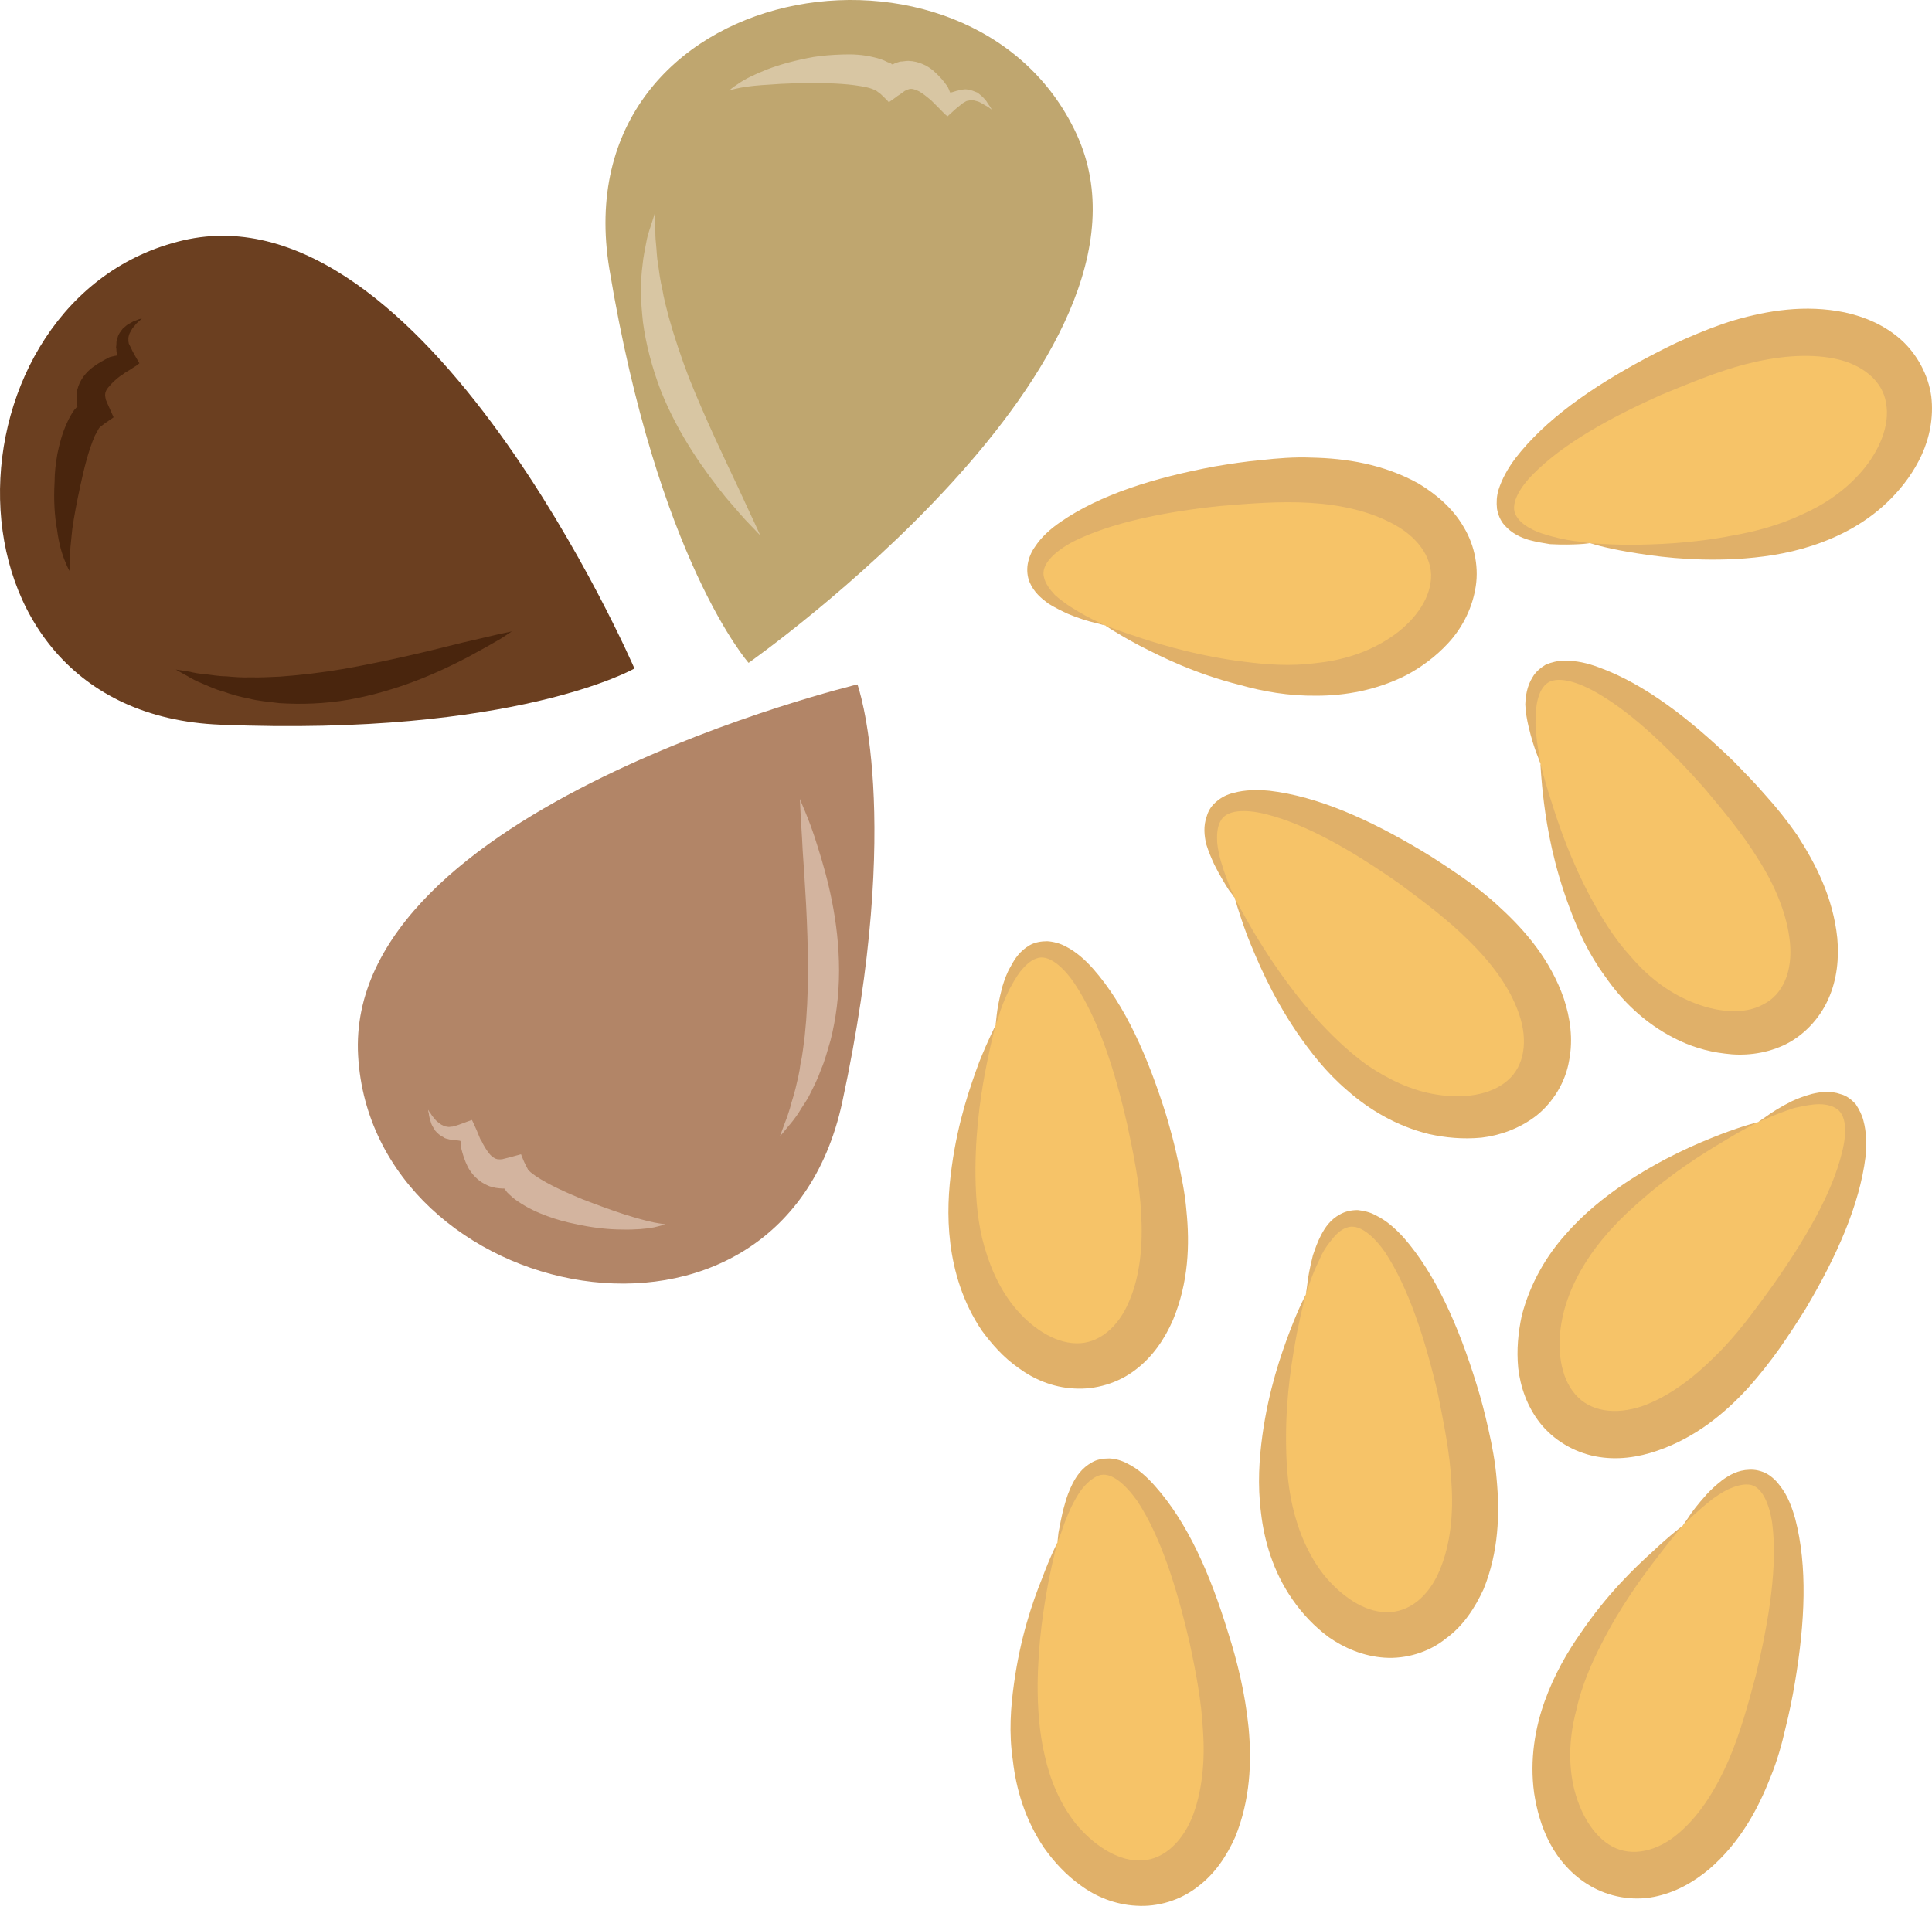 <?xml version="1.0" encoding="UTF-8" standalone="no"?>
<svg
   xmlns:dc="http://purl.org/dc/elements/1.1/"
   xmlns:cc="http://creativecommons.org/ns#"
   xmlns:rdf="http://www.w3.org/1999/02/22-rdf-syntax-ns#"
   xmlns:svg="http://www.w3.org/2000/svg"
   xmlns="http://www.w3.org/2000/svg"
   id="svg63"
   viewBox="0 0 5467.452 5394.875"
   style="clip-rule:evenodd;fill-rule:evenodd;image-rendering:optimizeQuality;shape-rendering:geometricPrecision;text-rendering:geometricPrecision"
   version="1.1"
   height="53.949mm"
   width="54.675mm"
   xml:space="preserve">
 <defs
   id="defs4">
  <style
   id="style2"
   type="text/css">
   <![CDATA[
    .fil1 {fill:#49250D;fill-rule:nonzero}
    .fil0 {fill:#6B3F20;fill-rule:nonzero}
    .fil2 {fill:#B28567;fill-rule:nonzero}
    .fil4 {fill:#BFA66F;fill-rule:nonzero}
    .fil3 {fill:#D3B49F;fill-rule:nonzero}
    .fil5 {fill:#D8C6A3;fill-rule:nonzero}
    .fil7 {fill:#E0B069;fill-rule:nonzero}
    .fil6 {fill:#F6C368;fill-rule:nonzero}
   ]]>
  </style>
 </defs>
 <g
   transform="translate(-7820.543,-11881.65)"
   id="Vrstva_x0020_1">
  <path
   style="fill:#6b3f20;fill-rule:nonzero"
   id="path7"
   d="m 9616,13774 c 0,0 -593,-1371 -1277,-1212 -685,160 -732,1338 105,1371 836,34 1172,-159 1172,-159 z"
   class="fil0" />
  <path
   style="fill:#49250d;fill-rule:nonzero"
   id="path9"
   d="m 8018,13499 c 0,0 -6,-9 -14,-30 -8,-19 -17,-49 -22,-88 -7,-38 -10,-84 -7,-135 0,-25 3,-52 8,-80 6,-28 13,-57 27,-87 5,-12 12,-24 20,-36 3,-3 5,-6 7,-8 1,-1 1,-1 1,-1 h 1 c 0,0 0,0 1,0 -1,-1 -1,-4 -1,-5 -1,-4 -2,-14 -2,-20 0,-8 1,-15 2,-23 7,-30 26,-51 43,-64 17,-13 33,-21 48,-29 5,-2 6,-1 7,-2 l 5,-1 c 2,-1 7,-1 9,-2 0,-4 0,-8 -1,-14 0,-2 0,-6 -1,-9 0,-2 1,-5 1,-9 0,-6 0,-11 3,-17 2,-11 9,-19 15,-27 6,-5 12,-11 18,-14 5,-2 10,-6 15,-8 5,-1 8,-3 11,-4 7,-2 10,-3 10,-3 l -7,7 c -3,2 -5,5 -9,8 -2,3 -6,8 -10,12 -3,5 -6,10 -9,16 -2,6 -4,12 -3,18 -1,3 1,7 1,10 2,4 2,5 6,12 5,12 14,27 24,44 -6,6 -16,11 -26,18 -5,3 -10,6 -15,9 -5,4 -11,8 -13,9 -12,9 -23,19 -31,29 -9,9 -12,18 -12,25 0,4 1,6 2,13 3,8 7,16 10,23 4,9 8,18 12,27 -9,6 -17,12 -26,18 -5,4 -8,6 -13,10 -1,1 -2,3 -3,4 -3,5 -7,13 -11,20 -19,44 -31,95 -41,141 -10,46 -18,88 -23,124 -4,37 -7,66 -7,87 -1,21 0,32 0,32 z"
   class="fil1" />
  <path
   style="fill:#49250d;fill-rule:nonzero"
   id="path11"
   d="m 8318,13777 c 0,0 14,2 39,6 12,3 27,6 44,7 18,2 38,6 59,6 22,2 46,4 71,3 25,1 52,-1 81,-2 56,-4 118,-11 182,-22 129,-23 247,-52 334,-74 43,-10 79,-18 103,-24 25,-5 38,-8 38,-8 0,0 -11,7 -32,21 -22,13 -54,31 -93,52 -80,42 -196,95 -335,120 -69,12 -137,14 -198,10 -31,-4 -60,-6 -86,-13 -27,-5 -51,-12 -73,-20 -23,-6 -41,-15 -58,-22 -17,-7 -31,-14 -42,-21 -22,-12 -34,-19 -34,-19 z"
   class="fil1" />
  <path
   style="fill:#b28567;fill-rule:nonzero"
   id="path13"
   d="m 10247,13819 c 0,0 -1453,350 -1413,1051 40,703 1193,950 1370,132 176,-818 43,-1183 43,-1183 z"
   class="fil2" />
  <path
   style="fill:#d3b49f;fill-rule:nonzero"
   id="path15"
   d="m 9703,15347 c 0,0 -10,4 -32,9 -21,4 -52,7 -91,6 -38,0 -84,-5 -133,-16 -25,-5 -51,-12 -78,-22 -27,-10 -54,-22 -82,-41 -11,-7 -21,-16 -31,-26 -2,-3 -5,-6 -7,-9 -1,0 -1,-1 -1,-1 h 1 c 0,0 -1,-1 -1,-1 0,0 -3,0 -5,0 -5,0 -14,-1 -20,-2 -7,-2 -15,-3 -21,-6 -29,-12 -47,-34 -57,-52 -10,-20 -15,-37 -19,-53 -2,-5 -2,-6 -1,-7 l -1,-5 c 0,-3 1,-8 -1,-10 -4,-1 -8,-1 -14,-2 -1,0 -5,0 -8,0 -3,0 -6,-2 -9,-2 -6,-2 -12,-2 -16,-6 -11,-5 -18,-12 -24,-19 -4,-7 -9,-14 -11,-20 -2,-7 -4,-12 -5,-17 -1,-4 -2,-9 -2,-12 -2,-6 -2,-10 -2,-10 0,0 2,3 5,8 3,3 4,6 7,10 3,4 7,8 10,12 5,5 10,8 15,12 6,3 11,6 17,6 3,1 7,1 10,0 4,0 6,0 12,-2 14,-4 30,-11 48,-17 4,7 8,18 13,28 2,6 5,11 7,17 2,6 5,12 7,14 6,13 14,26 22,36 8,10 17,15 23,16 4,0 6,1 14,0 7,-2 16,-4 24,-6 9,-3 19,-5 29,-8 4,10 8,21 13,30 2,5 5,9 7,14 1,1 2,2 3,3 5,5 12,10 19,15 39,26 88,47 131,65 44,17 85,32 119,43 35,11 64,19 84,23 21,4 32,5 32,5 z"
   class="fil3" />
  <path
   style="fill:#d3b49f;fill-rule:nonzero"
   id="path17"
   d="m 10028,15098 c 0,0 4,-12 13,-36 5,-12 10,-26 15,-43 4,-17 11,-36 16,-57 5,-21 11,-44 14,-70 6,-24 8,-51 12,-79 6,-57 9,-118 9,-183 0,-132 -9,-253 -15,-342 -2,-45 -5,-81 -6,-106 -1,-25 -2,-39 -2,-39 0,0 5,13 15,36 10,24 23,58 36,101 27,85 60,208 60,349 0,71 -9,138 -24,197 -9,30 -16,58 -27,83 -9,26 -21,49 -31,69 -10,21 -23,37 -32,53 -10,15 -20,28 -28,37 -16,20 -25,30 -25,30 z"
   class="fil3" />
  <path
   style="fill:#bfa66f;fill-rule:nonzero"
   id="path19"
   d="m 9939,13758 c 0,0 1223,-859 928,-1497 -295,-638 -1458,-445 -1322,382 137,825 394,1115 394,1115 z"
   class="fil4" />
  <path
   style="fill:#d8c6a3;fill-rule:nonzero"
   id="path21"
   d="m 9884,12138 c 0,0 8,-8 27,-20 17,-12 45,-26 81,-40 36,-14 81,-26 131,-35 25,-4 52,-6 81,-7 28,-1 58,0 90,8 13,3 26,7 39,14 3,1 7,2 10,4 0,1 1,1 1,1 v 1 c 0,0 0,0 0,0 1,0 4,-1 5,-1 5,-3 13,-5 19,-7 8,0 15,-2 23,-2 31,1 56,15 71,28 17,15 29,29 38,42 4,5 3,5 4,7 l 2,4 c 1,2 2,7 4,9 4,-1 8,-2 14,-4 1,0 5,-2 8,-2 2,-1 5,-2 8,-2 6,-1 12,-2 18,-1 11,1 21,6 29,9 7,6 13,10 18,16 4,4 8,9 10,13 3,4 5,7 7,10 4,6 5,9 5,9 0,0 -3,-2 -8,-6 -3,-2 -6,-4 -10,-6 -4,-2 -8,-5 -14,-8 -5,-3 -11,-4 -18,-6 -5,0 -12,-1 -18,1 -3,0 -6,2 -9,4 -3,2 -5,2 -10,7 -11,8 -24,20 -38,33 -7,-5 -15,-14 -23,-22 -4,-4 -9,-9 -13,-13 -4,-4 -9,-9 -11,-11 -11,-9 -23,-19 -34,-25 -12,-6 -21,-8 -28,-6 -3,1 -6,2 -12,5 -7,5 -13,10 -20,14 -8,6 -16,12 -25,18 -7,-8 -15,-15 -23,-23 -4,-3 -8,-6 -12,-9 -1,-2 -2,-2 -4,-2 -6,-3 -14,-6 -23,-8 -45,-10 -99,-12 -146,-12 -47,0 -90,1 -126,4 -37,2 -66,5 -86,9 -21,4 -32,8 -32,8 z"
   class="fil5" />
  <path
   style="fill:#d8c6a3;fill-rule:nonzero"
   id="path23"
   d="m 9673,12487 c 0,0 1,14 2,40 0,12 0,28 2,45 2,18 2,37 6,59 3,22 6,45 12,70 4,25 11,51 18,78 15,54 35,114 58,174 49,122 102,231 140,312 19,41 34,74 45,97 10,22 16,35 16,35 0,0 -10,-10 -27,-28 -18,-18 -42,-46 -71,-80 -56,-70 -132,-172 -184,-303 -25,-66 -42,-132 -50,-193 -3,-30 -6,-59 -5,-87 -1,-27 1,-52 4,-75 2,-23 7,-44 10,-61 3,-18 8,-33 12,-45 8,-24 12,-38 12,-38 z"
   class="fil5" />
  <g
   id="_187794768">
   <path
   style="fill:#f6c368;fill-rule:nonzero"
   id="path25"
   d="m 10638,14784 c 0,0 -210,528 0,820 209,293 565,132 461,-410 -106,-541 -369,-862 -461,-410 z"
   class="fil6" />
   <path
   style="fill:#e0b069;fill-rule:nonzero"
   id="path27"
   d="m 10638,14784 c 0,0 1,-9 3,-28 2,-19 7,-46 16,-81 6,-19 12,-38 24,-58 11,-21 26,-44 54,-60 14,-8 32,-11 49,-11 17,1 36,6 51,14 30,15 56,38 79,64 91,103 155,249 207,415 12,41 24,84 33,128 10,44 20,92 24,141 10,97 6,204 -38,310 -23,53 -57,104 -106,141 -49,38 -114,57 -174,53 -61,-3 -115,-27 -157,-58 -43,-30 -76,-68 -104,-106 -54,-80 -79,-167 -89,-246 -10,-80 -5,-153 4,-218 18,-131 53,-229 78,-297 27,-67 46,-103 46,-103 0,0 -11,39 -25,109 -14,70 -31,171 -32,296 0,62 3,130 19,198 17,68 44,136 90,193 46,57 112,103 176,104 62,2 119,-44 150,-119 32,-74 39,-163 34,-247 -4,-85 -22,-171 -39,-251 -36,-159 -83,-302 -150,-402 -32,-47 -74,-84 -108,-70 -18,6 -34,23 -46,38 -12,16 -21,33 -30,49 -15,31 -25,57 -30,76 -6,17 -9,26 -9,26 z"
   class="fil7" />
   <path
   style="fill:#f6c368;fill-rule:nonzero"
   id="path29"
   d="m 10813,16248 c 0,0 -210,528 0,820 209,293 566,132 461,-410 -104,-541 -368,-862 -461,-410 z"
   class="fil6" />
   <path
   style="fill:#e0b069;fill-rule:nonzero"
   id="path31"
   d="m 10813,16248 c 0,0 1,-9 3,-28 4,-19 8,-47 18,-81 5,-19 12,-38 22,-58 11,-21 26,-44 55,-60 13,-8 31,-11 49,-11 18,1 35,6 50,14 31,15 56,38 79,64 92,103 156,248 207,415 13,40 25,84 35,128 10,44 18,92 23,141 9,97 5,204 -38,310 -24,53 -57,104 -107,141 -49,38 -112,57 -173,53 -60,-3 -115,-26 -158,-58 -42,-30 -76,-68 -103,-106 -54,-80 -79,-167 -88,-246 -12,-80 -6,-153 3,-218 18,-131 52,-230 79,-297 25,-67 44,-103 44,-103 0,0 -11,39 -25,109 -13,70 -30,171 -31,296 0,62 4,130 20,198 15,68 43,136 88,193 47,57 113,103 177,104 63,2 119,-44 151,-119 30,-74 38,-163 32,-247 -4,-85 -21,-171 -38,-251 -37,-159 -83,-303 -149,-402 -34,-47 -75,-84 -110,-70 -17,7 -33,22 -46,38 -12,16 -21,33 -29,49 -15,31 -24,58 -30,76 -7,17 -10,26 -10,26 z"
   class="fil7" />
   <path
   style="fill:#f6c368;fill-rule:nonzero"
   id="path33"
   d="m 11516,15546 c 0,0 -209,527 0,820 210,292 566,132 460,-410 -104,-542 -367,-862 -460,-410 z"
   class="fil6" />
   <path
   style="fill:#e0b069;fill-rule:nonzero"
   id="path35"
   d="m 11516,15546 c 0,0 2,-10 4,-28 2,-20 7,-47 16,-83 6,-17 12,-36 23,-57 11,-21 26,-44 54,-59 14,-8 31,-12 50,-12 17,2 35,6 49,14 32,15 57,38 81,64 90,103 155,249 206,415 13,41 24,84 34,129 10,44 19,91 23,140 9,97 6,205 -37,311 -24,52 -57,104 -107,140 -48,39 -113,58 -173,54 -61,-4 -115,-28 -158,-58 -42,-31 -76,-68 -103,-107 -55,-79 -80,-167 -89,-246 -10,-79 -5,-152 4,-218 18,-130 53,-230 78,-296 26,-68 45,-103 45,-103 0,0 -11,38 -25,108 -13,70 -31,172 -31,296 0,62 3,130 19,198 16,68 44,136 89,193 47,57 112,104 176,104 63,2 120,-44 151,-119 31,-74 39,-162 33,-247 -4,-84 -22,-170 -38,-251 -37,-159 -84,-302 -150,-402 -33,-47 -75,-83 -109,-69 -18,6 -33,22 -45,38 -13,16 -23,32 -30,49 -15,31 -25,56 -31,75 -6,18 -9,27 -9,27 z"
   class="fil7" />
   <path
   style="fill:#f6c368;fill-rule:nonzero"
   id="path37"
   d="m 11315,14424 c 0,0 196,532 549,610 351,78 508,-280 68,-613 -441,-333 -851,-396 -617,3 z"
   class="fil6" />
   <path
   style="fill:#e0b069;fill-rule:nonzero"
   id="path39"
   d="m 11315,14424 c 0,0 -5,-8 -17,-23 -10,-16 -25,-40 -41,-72 -8,-17 -16,-36 -23,-58 -5,-23 -9,-50 2,-80 5,-17 15,-31 29,-42 13,-11 29,-19 47,-23 32,-9 67,-9 101,-6 137,16 282,81 431,170 37,22 74,47 112,73 36,25 75,55 110,88 72,66 142,148 180,257 18,54 27,115 15,176 -10,60 -45,118 -93,156 -48,37 -104,56 -155,62 -53,5 -103,0 -148,-10 -94,-23 -172,-71 -232,-124 -61,-52 -105,-110 -143,-165 -73,-108 -113,-206 -140,-273 -25,-68 -35,-106 -35,-106 0,0 18,35 54,97 37,61 92,148 175,242 41,45 89,93 146,134 58,39 124,72 196,83 73,12 152,3 201,-40 47,-40 59,-112 32,-189 -26,-76 -80,-146 -141,-206 -60,-60 -130,-112 -196,-161 -134,-94 -264,-169 -380,-198 -57,-14 -112,-13 -128,21 -9,16 -10,38 -9,59 2,20 6,38 11,55 10,34 20,59 27,77 9,17 12,26 12,26 z"
   class="fil7" />
   <path
   style="fill:#f6c368;fill-rule:nonzero"
   id="path41"
   d="m 12796,15058 c 0,0 -533,196 -611,547 -78,352 280,509 613,70 334,-440 397,-850 -2,-617 z"
   class="fil6" />
   <path
   style="fill:#e0b069;fill-rule:nonzero"
   id="path43"
   d="m 12796,15058 c 0,0 8,-6 23,-16 15,-11 40,-27 72,-43 17,-8 36,-15 58,-21 22,-5 50,-10 81,1 16,4 30,15 42,28 10,15 18,31 22,47 9,33 9,68 6,102 -17,137 -82,283 -170,431 -23,37 -48,75 -73,111 -27,38 -56,75 -89,112 -66,72 -149,141 -257,178 -55,19 -115,28 -176,16 -61,-12 -118,-46 -156,-94 -37,-47 -56,-103 -62,-156 -5,-52 0,-101 10,-148 24,-93 71,-171 124,-230 53,-61 111,-106 165,-143 109,-73 206,-114 273,-140 68,-26 107,-35 107,-35 0,0 -37,17 -97,54 -61,36 -149,91 -242,174 -47,41 -94,89 -134,146 -40,58 -72,124 -84,196 -12,73 -3,152 39,200 41,49 113,60 190,34 76,-27 146,-81 206,-141 61,-59 112,-130 160,-196 95,-134 171,-265 199,-380 15,-57 14,-111 -20,-128 -16,-9 -39,-11 -59,-9 -20,2 -38,6 -56,10 -33,11 -58,21 -76,29 -17,7 -26,11 -26,11 z"
   class="fil7" />
   <path
   style="fill:#f6c368;fill-rule:nonzero"
   id="path45"
   d="m 12582,16201 c 0,0 -423,378 -366,734 55,355 446,370 595,-160 148,-532 57,-937 -229,-574 z"
   class="fil6" />
   <path
   style="fill:#e0b069;fill-rule:nonzero"
   id="path47"
   d="m 12582,16201 c 0,0 6,-8 16,-23 10,-16 27,-38 52,-66 12,-13 27,-27 45,-41 20,-14 43,-28 76,-29 16,-1 34,3 49,11 16,9 29,22 39,36 21,27 33,60 42,92 35,134 28,292 -1,464 -7,42 -16,86 -27,130 -10,44 -23,91 -42,137 -35,90 -86,185 -173,260 -44,37 -96,67 -157,79 -61,12 -127,0 -180,-31 -52,-30 -90,-75 -115,-122 -24,-46 -37,-95 -44,-141 -13,-95 3,-185 30,-260 27,-75 64,-139 102,-193 74,-109 150,-182 203,-230 52,-49 85,-73 85,-73 0,0 -27,30 -70,87 -43,56 -105,139 -161,250 -28,55 -55,117 -70,186 -18,68 -23,141 -8,212 16,72 54,143 111,173 55,29 127,14 188,-39 62,-53 107,-129 141,-207 33,-77 56,-162 77,-241 38,-159 61,-309 46,-427 -8,-57 -30,-108 -66,-111 -19,-2 -40,5 -58,13 -19,9 -34,20 -48,30 -27,22 -49,41 -62,54 -13,13 -20,20 -20,20 z"
   class="fil7" />
   <path
   style="fill:#f6c368;fill-rule:nonzero"
   id="path49"
   d="m 10948,13652 c 0,0 500,270 815,97 316,-173 197,-547 -353,-506 -550,41 -900,264 -462,409 z"
   class="fil6" />
   <path
   style="fill:#e0b069;fill-rule:nonzero"
   id="path51"
   d="m 10948,13652 c 0,0 -9,-2 -27,-7 -18,-4 -46,-12 -79,-26 -17,-8 -36,-17 -55,-29 -19,-14 -41,-32 -53,-61 -6,-15 -8,-33 -5,-51 3,-17 10,-34 20,-48 19,-29 44,-51 73,-71 113,-78 265,-125 436,-157 42,-7 86,-14 132,-18 44,-5 93,-9 142,-7 97,2 204,18 304,74 49,30 96,69 127,123 32,53 44,119 32,178 -11,59 -40,111 -76,150 -35,38 -76,68 -117,90 -86,44 -176,59 -255,59 -80,1 -152,-12 -216,-30 -128,-32 -222,-79 -286,-112 -64,-34 -97,-57 -97,-57 0,0 37,15 105,37 68,22 167,51 290,66 62,8 130,13 199,4 70,-7 141,-27 203,-66 62,-38 115,-98 124,-162 10,-62 -30,-124 -100,-163 -71,-40 -157,-58 -242,-63 -85,-5 -172,2 -254,9 -162,17 -310,48 -416,101 -52,28 -92,65 -82,101 4,18 17,35 31,50 16,14 31,25 45,34 30,19 55,32 72,40 16,8 25,12 25,12 z"
   class="fil7" />
   <path
   style="fill:#f6c368;fill-rule:nonzero"
   id="path53"
   d="m 12320,13419 c 0,0 557,105 805,-157 246,-263 20,-580 -491,-373 -512,207 -777,527 -314,530 z"
   class="fil6" />
   <path
   style="fill:#e0b069;fill-rule:nonzero"
   id="path55"
   d="m 12320,13419 c 0,0 -10,2 -29,3 -19,1 -47,2 -84,0 -18,-3 -38,-6 -60,-12 -23,-7 -48,-18 -69,-42 -11,-12 -18,-29 -21,-46 -2,-18 -1,-36 4,-53 10,-32 27,-62 48,-90 84,-109 214,-200 367,-282 38,-20 78,-41 120,-59 42,-18 86,-36 133,-50 93,-27 200,-45 312,-22 56,12 113,36 159,77 46,41 78,101 86,161 7,59 -5,117 -27,165 -22,48 -52,88 -85,122 -67,69 -148,110 -224,135 -76,25 -149,34 -215,38 -131,7 -235,-8 -306,-20 -71,-12 -109,-25 -109,-25 0,0 40,4 111,5 71,-1 174,-3 296,-27 61,-11 127,-28 191,-58 64,-28 124,-68 172,-124 48,-56 80,-129 68,-192 -9,-62 -66,-110 -145,-126 -79,-16 -167,-6 -250,15 -82,21 -162,55 -238,86 -149,66 -281,140 -365,225 -41,41 -68,89 -48,120 10,17 28,29 46,38 18,9 36,14 54,19 33,9 60,13 80,15 18,3 28,4 28,4 z"
   class="fil7" />
   <path
   style="fill:#f6c368;fill-rule:nonzero"
   id="path57"
   d="m 12180,14043 c 0,0 68,564 392,721 323,157 560,-154 209,-580 -350,-426 -735,-582 -601,-141 z"
   class="fil6" />
   <path
   style="fill:#e0b069;fill-rule:nonzero"
   id="path59"
   d="m 12180,14043 c 0,0 -3,-9 -10,-26 -7,-18 -16,-45 -24,-80 -4,-17 -8,-38 -9,-61 1,-23 4,-51 21,-78 8,-14 22,-26 37,-35 17,-7 34,-11 51,-11 35,-1 68,7 100,19 129,47 256,145 380,265 30,31 62,63 91,97 31,34 61,72 89,112 53,82 102,177 114,292 5,56 0,117 -26,174 -25,56 -72,105 -127,130 -55,25 -114,30 -165,23 -53,-6 -101,-22 -142,-43 -87,-44 -151,-109 -196,-174 -48,-65 -78,-132 -101,-194 -46,-122 -64,-227 -73,-298 -9,-72 -10,-112 -10,-112 0,0 9,40 31,108 21,67 54,165 113,275 30,55 65,113 112,164 45,53 102,99 170,127 68,29 148,39 204,8 57,-28 84,-95 76,-176 -8,-80 -43,-162 -89,-234 -44,-72 -100,-139 -153,-202 -108,-122 -218,-226 -324,-281 -52,-26 -105,-38 -129,-9 -12,13 -19,35 -22,55 -3,19 -3,39 -3,57 2,34 6,62 10,80 3,19 4,28 4,28 z"
   class="fil7" />
  </g>
 </g>
</svg>